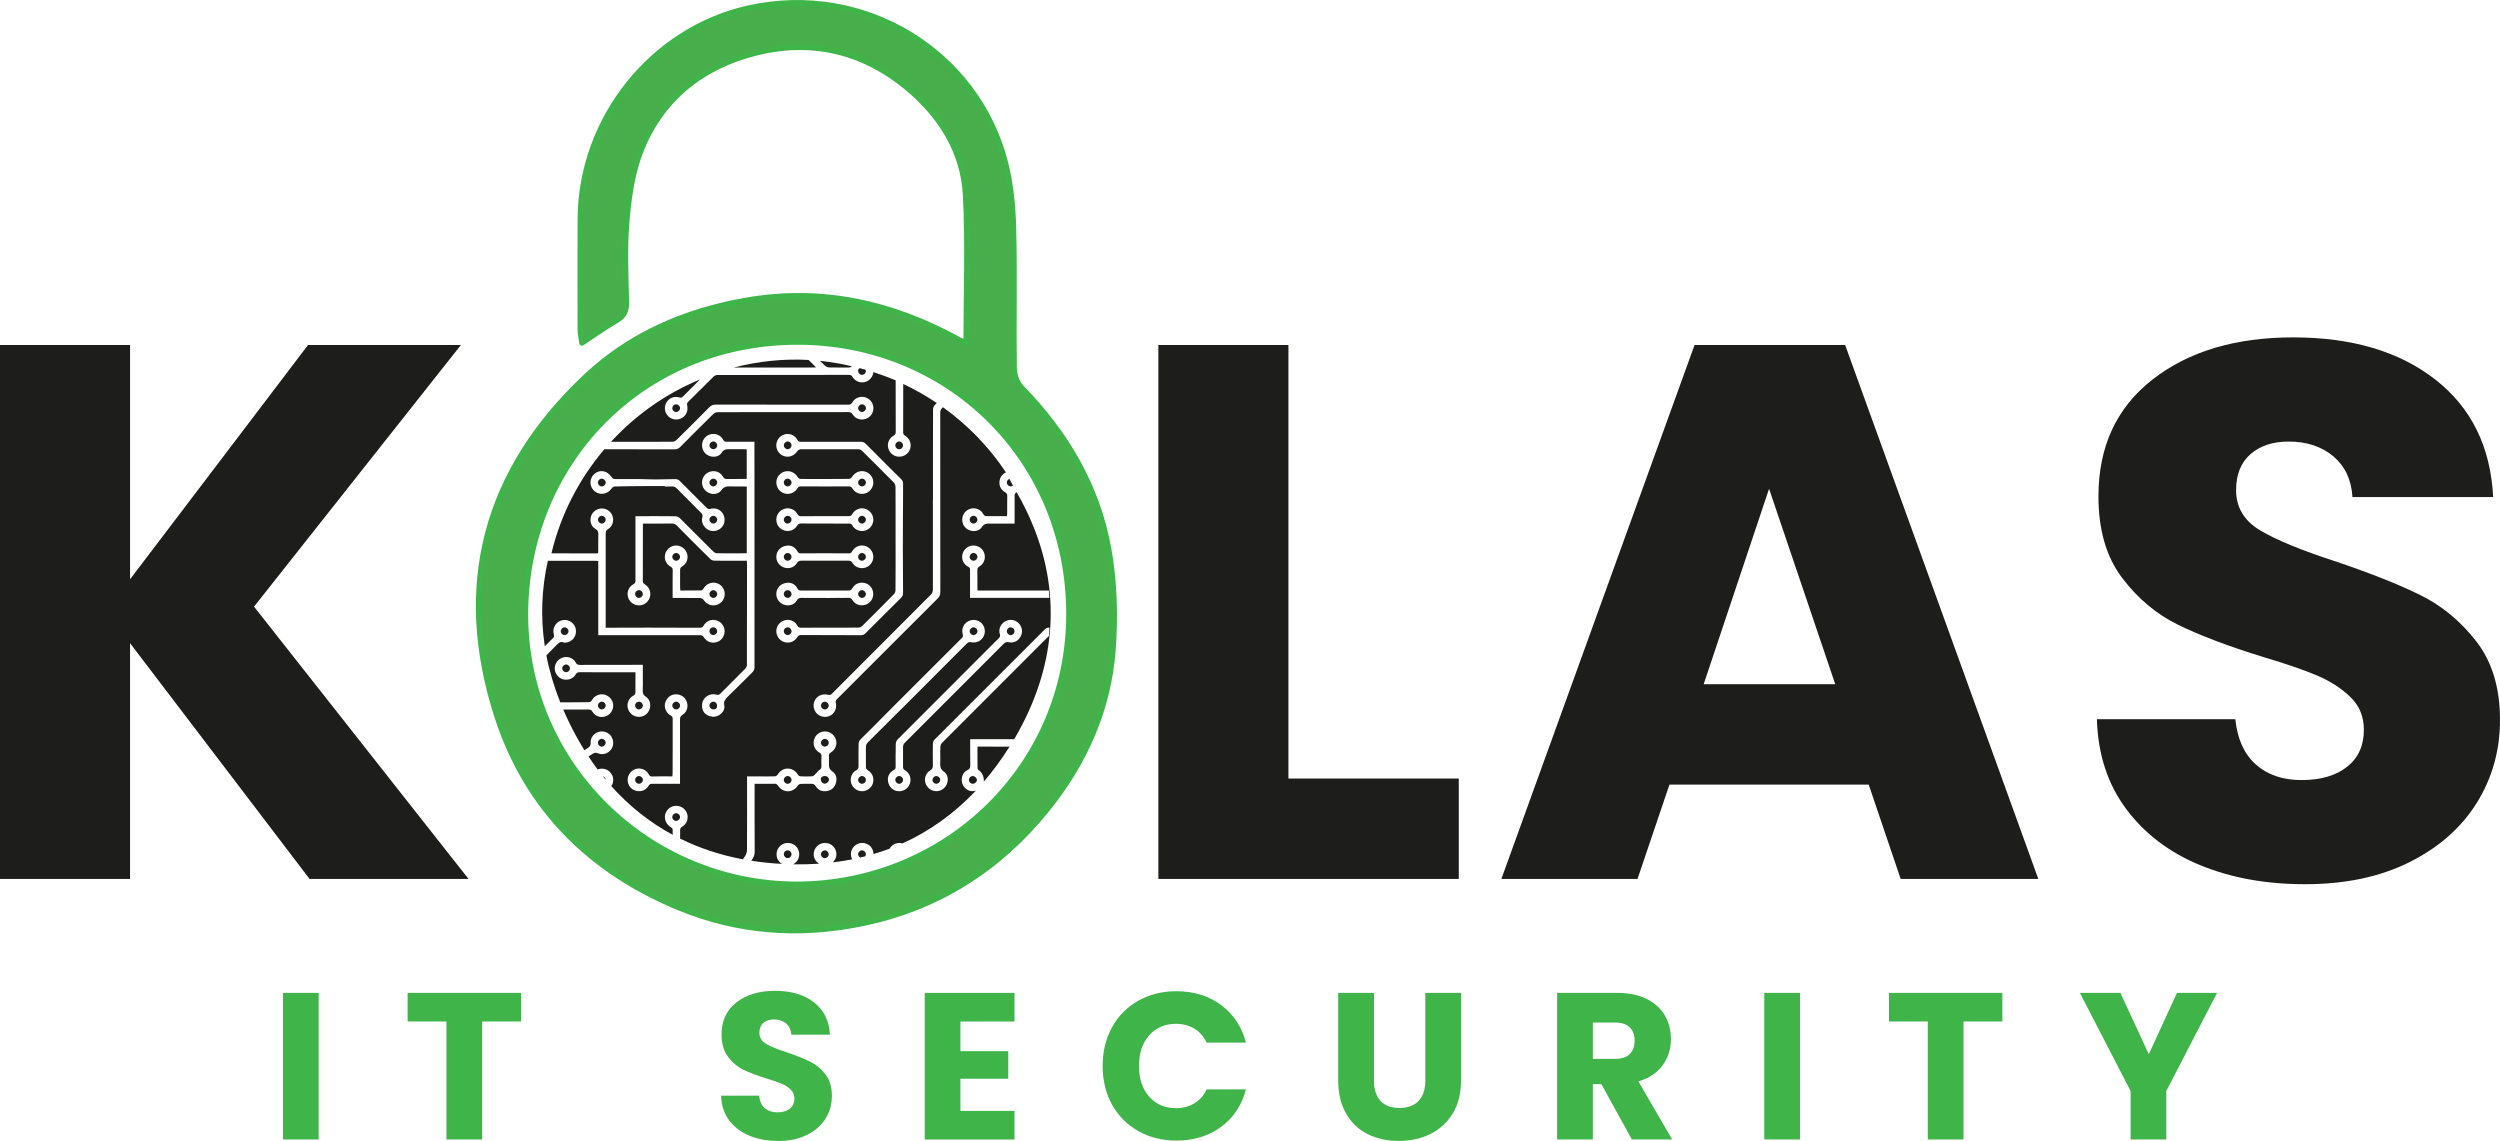 <?xml version="1.0" encoding="utf-8"?>
<!-- Generator: Adobe Illustrator 25.2.1, SVG Export Plug-In . SVG Version: 6.00 Build 0)  -->
<svg version="1.1" id="Layer_1" xmlns="http://www.w3.org/2000/svg" xmlns:xlink="http://www.w3.org/1999/xlink" x="0px" y="0px"
	 viewBox="0 0 903.17 412.19" style="enable-background:new 0 0 903.17 412.19;" xml:space="preserve">
<style type="text/css">
	.st0{fill:#1D1D1B;}
	.st1{fill:#3EB449;}
	.st2{fill:#48AE4B;stroke:#3EB449;stroke-width:2;stroke-linejoin:round;stroke-miterlimit:10;}
	.st3{fill:#FFFFFF;}
	.st4{fill:#E9E9E9;}
</style>
<g>
	<g>
		<path class="st0" d="M111.83,317.53l-64.85-85.18v85.18H0V124.64h46.99v84.63l64.29-84.63h55.23l-74.74,94.52l77.49,98.37H111.83z
			"/>
		<path class="st0" d="M465.46,281.26h61.55v36.27H418.48V124.64h46.99V281.26z"/>
		<path class="st0" d="M675.11,283.46h-71.99l-11.54,34.07H542.4l69.79-192.89h54.4l69.79,192.89h-49.73L675.11,283.46z
			 M663.02,247.19l-23.91-70.62l-23.63,70.62H663.02z"/>
		<path class="st0" d="M794.91,312.58c-11.17-4.58-20.1-11.35-26.79-20.33c-6.69-8.97-10.21-19.78-10.58-32.42h50.01
			c0.73,7.14,3.2,12.6,7.42,16.35c4.21,3.76,9.71,5.63,16.49,5.63c6.96,0,12.45-1.6,16.49-4.81c4.03-3.2,6.04-7.65,6.04-13.33
			c0-4.76-1.6-8.7-4.81-11.81c-3.21-3.12-7.14-5.68-11.81-7.7c-4.67-2.01-11.31-4.3-19.92-6.87c-12.46-3.85-22.63-7.7-30.5-11.54
			c-7.88-3.85-14.66-9.52-20.33-17.04c-5.68-7.51-8.52-17.31-8.52-29.4c0-17.95,6.5-32.01,19.51-42.18
			c13.01-10.17,29.95-15.25,50.83-15.25c21.25,0,38.37,5.09,51.38,15.25c13.01,10.17,19.96,24.32,20.88,42.45h-50.83
			c-0.37-6.22-2.66-11.13-6.87-14.7c-4.22-3.57-9.62-5.36-16.21-5.36c-5.68,0-10.26,1.51-13.74,4.53
			c-3.48,3.02-5.22,7.37-5.22,13.05c0,6.23,2.93,11.09,8.79,14.56c5.86,3.48,15.02,7.24,27.48,11.27
			c12.45,4.22,22.58,8.24,30.36,12.09c7.78,3.85,14.52,9.44,20.19,16.76c5.68,7.33,8.52,16.76,8.52,28.3
			c0,10.99-2.8,20.98-8.38,29.95c-5.59,8.98-13.7,16.12-24.32,21.43c-10.63,5.32-23.17,7.97-37.64,7.97
			C818.72,319.45,806.08,317.17,794.91,312.58z"/>
	</g>
	<g>
		<g>
			<path class="st1" d="M115.12,358.69v52.97h-12.9v-52.97H115.12z"/>
			<path class="st1" d="M188.23,358.69v10.34h-14.04v42.63h-12.9v-42.63h-14.03v-10.34H188.23z"/>
			<path class="st1" d="M270.77,410.3c-3.07-1.26-5.52-3.12-7.36-5.58c-1.84-2.46-2.81-5.43-2.91-8.9h13.73
				c0.2,1.96,0.88,3.46,2.04,4.49c1.16,1.03,2.67,1.55,4.53,1.55c1.91,0,3.42-0.44,4.53-1.32c1.11-0.88,1.66-2.1,1.66-3.66
				c0-1.31-0.44-2.39-1.32-3.24c-0.88-0.86-1.96-1.56-3.24-2.11c-1.28-0.55-3.11-1.18-5.47-1.89c-3.42-1.06-6.21-2.11-8.37-3.17
				c-2.16-1.06-4.02-2.61-5.58-4.68c-1.56-2.06-2.34-4.75-2.34-8.07c0-4.93,1.79-8.79,5.36-11.58c3.57-2.79,8.22-4.19,13.96-4.19
				c5.83,0,10.54,1.4,14.11,4.19c3.57,2.79,5.48,6.68,5.73,11.66h-13.96c-0.1-1.71-0.73-3.06-1.88-4.04
				c-1.16-0.98-2.64-1.47-4.45-1.47c-1.56,0-2.82,0.41-3.77,1.24c-0.96,0.83-1.43,2.02-1.43,3.58c0,1.71,0.81,3.04,2.42,4
				c1.61,0.96,4.12,1.99,7.54,3.09c3.42,1.16,6.2,2.26,8.34,3.32c2.14,1.06,3.99,2.59,5.55,4.6c1.56,2.01,2.34,4.6,2.34,7.77
				c0,3.02-0.77,5.76-2.3,8.22c-1.53,2.47-3.76,4.43-6.68,5.88c-2.92,1.46-6.37,2.19-10.34,2.19
				C277.31,412.19,273.84,411.56,270.77,410.3z"/>
			<path class="st1" d="M346.97,369.03v10.72h17.28v9.96h-17.28v11.62h19.54v10.34h-32.44v-52.97h32.44v10.34H346.97z"/>
			<path class="st1" d="M401.75,371.11c2.26-4.1,5.42-7.29,9.47-9.58c4.05-2.29,8.64-3.43,13.77-3.43c6.29,0,11.67,1.66,16.15,4.98
				c4.47,3.32,7.47,7.85,8.98,13.58h-14.19c-1.06-2.21-2.55-3.9-4.49-5.06c-1.94-1.16-4.14-1.73-6.6-1.73
				c-3.97,0-7.19,1.38-9.66,4.15c-2.47,2.77-3.7,6.46-3.7,11.09s1.23,8.32,3.7,11.09c2.46,2.77,5.68,4.15,9.66,4.15
				c2.46,0,4.66-0.58,6.6-1.73c1.94-1.16,3.43-2.84,4.49-5.06h14.19c-1.51,5.73-4.5,10.25-8.98,13.55
				c-4.48,3.29-9.86,4.94-16.15,4.94c-5.13,0-9.72-1.14-13.77-3.43c-4.05-2.29-7.21-5.47-9.47-9.55c-2.26-4.07-3.4-8.73-3.4-13.96
				C398.35,379.87,399.49,375.21,401.75,371.11z"/>
			<path class="st1" d="M496.37,358.69v31.69c0,3.17,0.78,5.61,2.34,7.32c1.56,1.71,3.85,2.57,6.86,2.57c3.02,0,5.33-0.86,6.94-2.57
				c1.61-1.71,2.41-4.15,2.41-7.32v-31.69h12.9v31.61c0,4.73-1.01,8.73-3.02,12c-2.01,3.27-4.72,5.73-8.11,7.4
				s-7.18,2.49-11.35,2.49c-4.18,0-7.91-0.82-11.21-2.45c-3.29-1.63-5.9-4.1-7.81-7.4c-1.91-3.29-2.87-7.31-2.87-12.04v-31.61
				H496.37z"/>
			<path class="st1" d="M589.55,411.66l-11.02-19.99h-3.09v19.99h-12.9v-52.97h21.65c4.17,0,7.73,0.73,10.68,2.19
				c2.94,1.46,5.14,3.46,6.6,6c1.46,2.54,2.19,5.37,2.19,8.49c0,3.52-0.99,6.67-2.98,9.43c-1.99,2.77-4.91,4.73-8.79,5.88
				l12.22,20.98H589.55z M575.44,382.54h8c2.36,0,4.14-0.58,5.32-1.73c1.18-1.16,1.77-2.79,1.77-4.91c0-2.01-0.59-3.6-1.77-4.75
				c-1.18-1.16-2.96-1.74-5.32-1.74h-8V382.54z"/>
			<path class="st1" d="M650.28,358.69v52.97h-12.9v-52.97H650.28z"/>
			<path class="st1" d="M723.39,358.69v10.34h-14.04v42.63h-12.9v-42.63h-14.03v-10.34H723.39z"/>
			<path class="st1" d="M800.96,358.69l-18.34,35.46v17.5h-12.9v-17.5l-18.33-35.46h14.64l10.26,22.18l10.19-22.18H800.96z"/>
		</g>
	</g>
	<path class="st2" d="M349.06,123.93c0-18.2,0.73-35.93-0.22-53.57c-0.83-15.54-8.86-28.26-20.57-38.2
		c-15.91-13.5-34.66-18.1-54.78-13.16c-20.04,4.92-35.19,17.03-42.49,36.81c-2.88,7.81-3.96,16.47-4.64,24.85
		c-0.77,9.46-0.28,19.03-0.09,28.55c0.06,3.02-0.78,4.95-3.46,6.5c-4.1,2.37-7.97,5.15-12.57,8.17c-0.27-2.1-0.57-3.33-0.57-4.56
		c-0.03-13.53-0.1-27.07,0.01-40.6c0.3-35.83,25.93-68.04,60.79-75.78c41.79-9.29,82.44,15.85,92.67,55.65
		c1.97,7.66,2.77,15.77,2.98,23.7c0.43,16.86,0.01,33.75,0.22,50.62c0.03,2.39,1,5.39,2.62,7.05c16,16.43,27.42,35.55,31.49,58.1
		c2.17,11.99,2.53,24.61,1.61,36.79c-1.61,21.47-10.21,40.67-23.68,57.41c-17.53,21.78-39.82,35.9-67.55,41.49
		c-22.47,4.52-44.34,2.85-65.31-5.75c-32.03-13.13-55.09-35.77-65.87-69.01c-15.42-47.54-4.19-88.96,32.1-123.02
		c16-15.02,35.62-23.52,57.44-27.38c27.79-4.92,53.29,0.92,77.54,14.32C347.54,123.35,348.43,123.65,349.06,123.93z M287.81,319.49
		c54.44-0.18,98.42-42.98,98.38-97.74c-0.04-55.94-43.63-98.36-98.35-98.2c-56.16,0.17-97.73,43.66-98.03,97.95
		C189.5,275.85,233.94,319.35,287.81,319.49z"/>
	<g>
		<path class="st0" d="M311.47,189.15c0.7-0.02,1.36-0.7,1.36-1.42c-0.02-0.74-0.67-1.38-1.41-1.38c-0.75,0-1.39,0.63-1.41,1.36
			C310,188.5,310.69,189.17,311.47,189.15z"/>
		<path class="st0" d="M351.78,202.56c0.77-0.05,1.36-0.69,1.33-1.44c-0.03-0.74-0.7-1.36-1.44-1.35c-0.74,0.03-1.35,0.66-1.35,1.41
			C350.31,201.96,351,202.61,351.78,202.56z"/>
		<path class="st0" d="M311.5,307.21c-0.8-0.03-1.49,0.63-1.49,1.39c0,0.51,0.31,0.95,0.73,1.2c0.61-0.14,1.22-0.29,1.82-0.45
			c0.13-0.2,0.23-0.43,0.24-0.69C312.83,307.92,312.24,307.26,311.5,307.21z"/>
		<path class="st0" d="M284.54,189.15c0.74,0.02,1.39-0.63,1.41-1.36c0.02-0.77-0.56-1.41-1.33-1.44c-0.75-0.02-1.39,0.55-1.46,1.32
			C283.11,188.45,283.77,189.15,284.54,189.15z"/>
		<path class="st0" d="M312.83,147.45c0-0.77-0.72-1.43-1.5-1.38c-0.74,0.05-1.33,0.72-1.3,1.44c0.03,0.77,0.67,1.36,1.43,1.33
			C312.18,148.83,312.83,148.17,312.83,147.45z"/>
		<path class="st0" d="M244.26,293.79c-0.78,0-1.43,0.69-1.38,1.47c0.05,0.75,0.69,1.33,1.44,1.3c0.75-0.03,1.36-0.66,1.35-1.41
			C245.65,294.39,245.03,293.79,244.26,293.79z"/>
		<path class="st0" d="M311.44,202.57c0.74-0.02,1.36-0.64,1.38-1.39c0-0.75-0.63-1.39-1.38-1.39c-0.74-0.02-1.39,0.59-1.42,1.33
			C309.98,201.92,310.64,202.59,311.44,202.57z"/>
		<path class="st0" d="M257.68,253.5c-0.74,0.02-1.38,0.64-1.38,1.39c0,0.74,0.61,1.36,1.36,1.38c0.92,0.03,1.38-0.36,1.39-1.22
			C259.09,254.13,258.53,253.5,257.68,253.5z"/>
		<path class="st0" d="M284.55,202.57c0.75,0.02,1.38-0.61,1.39-1.36c0.02-0.77-0.58-1.39-1.33-1.42c-0.75-0.03-1.41,0.56-1.44,1.3
			C283.13,201.89,283.75,202.56,284.55,202.57z"/>
		<path class="st0" d="M217.81,280.45c0.33,0.41,0.67,0.82,1,1.22C218.77,281.12,218.35,280.63,217.81,280.45z"/>
		<path class="st0" d="M284.63,307.21c-0.8-0.03-1.47,0.6-1.47,1.39c0.02,0.75,0.63,1.38,1.38,1.41c0.74,0.02,1.39-0.61,1.41-1.36
			C285.98,307.9,285.4,307.26,284.63,307.21z"/>
		<path class="st0" d="M311.41,172.92c-0.78,0.02-1.44,0.7-1.39,1.49c0.05,0.74,0.74,1.36,1.46,1.32c0.75-0.05,1.36-0.69,1.35-1.44
			C312.8,173.54,312.16,172.92,311.41,172.92z"/>
		<path class="st0" d="M284.57,172.93c-0.75-0.02-1.39,0.59-1.41,1.35c-0.02,0.8,0.64,1.46,1.44,1.44c0.74-0.02,1.36-0.66,1.36-1.41
			C285.95,173.57,285.3,172.93,284.57,172.93z"/>
		<path class="st0" d="M217.4,172.92c-0.74,0.02-1.38,0.64-1.39,1.38c0,0.78,0.69,1.46,1.46,1.42c0.72-0.03,1.38-0.7,1.36-1.42
			C218.81,173.57,218.14,172.92,217.4,172.92z"/>
		<path class="st0" d="M257.74,189.14c0.77-0.03,1.35-0.64,1.35-1.41c0-0.75-0.63-1.38-1.38-1.38c-0.75,0-1.39,0.63-1.41,1.36
			C256.29,188.48,256.96,189.15,257.74,189.14z"/>
		<path class="st0" d="M230.86,213.21c-0.78,0-1.44,0.67-1.41,1.46c0.03,0.74,0.69,1.36,1.42,1.33c0.75-0.02,1.36-0.64,1.35-1.39
			C232.22,213.83,231.61,213.22,230.86,213.21z"/>
		<path class="st0" d="M311.45,135.43c0.75-0.03,1.38-0.65,1.35-1.4c0-0.13-0.03-0.25-0.08-0.38c0-0.03-0.03-0.05-0.03-0.08
			c-0.73-0.2-1.46-0.4-2.18-0.58l-0.03,0.03c-0.3,0.28-0.5,0.65-0.48,1.08C310.07,134.85,310.7,135.45,311.45,135.43z"/>
		<path class="st0" d="M298.05,307.21c-0.74-0.03-1.41,0.58-1.46,1.32c-0.06,0.77,0.61,1.49,1.38,1.49c0.75,0,1.39-0.63,1.41-1.38
			C299.41,307.92,298.79,307.26,298.05,307.21z"/>
		<path class="st0" d="M257.73,159.49c-0.78-0.02-1.44,0.64-1.42,1.43c0.03,0.75,0.67,1.36,1.41,1.36c0.75-0.02,1.38-0.64,1.38-1.38
			C259.09,160.15,258.48,159.51,257.73,159.49z"/>
		<path class="st0" d="M257.6,172.93c-0.74,0.05-1.33,0.72-1.3,1.46c0.05,0.75,0.7,1.36,1.44,1.33c0.75-0.02,1.35-0.66,1.35-1.42
			C259.08,173.49,258.4,172.87,257.6,172.93z"/>
		<path class="st0" d="M244.32,199.79c-0.75-0.03-1.41,0.58-1.44,1.33c-0.03,0.74,0.56,1.41,1.3,1.46c0.78,0.05,1.47-0.59,1.49-1.38
			C245.69,200.48,245.04,199.8,244.32,199.79z"/>
		<path class="st0" d="M257.74,213.21c-0.72-0.02-1.39,0.58-1.44,1.32c-0.05,0.72,0.56,1.42,1.3,1.47c0.78,0.06,1.47-0.56,1.49-1.36
			C259.11,213.88,258.5,213.24,257.74,213.21z"/>
		<path class="st0" d="M244.31,146.07c-0.75-0.03-1.39,0.58-1.43,1.33s0.56,1.41,1.3,1.46c0.78,0.03,1.5-0.63,1.5-1.41
			C245.69,146.72,245.06,146.09,244.31,146.07z"/>
		<path class="st0" d="M230.79,256.3c0.74,0.02,1.39-0.59,1.44-1.33c0.05-0.75-0.55-1.43-1.3-1.47c-0.78-0.05-1.47,0.58-1.49,1.38
			C229.43,255.61,230.06,256.27,230.79,256.3z"/>
		<path class="st0" d="M298,283.11c0.74-0.02,1.49-0.75,1.47-1.43c-0.03-0.81-0.66-1.36-1.58-1.32c-0.74,0.05-1.36,0.3-1.35,1.21
			C296.56,282.45,297.21,283.11,298,283.11z"/>
		<path class="st0" d="M299.4,268.36c0.02-0.74-0.6-1.39-1.35-1.42c-0.72-0.05-1.41,0.55-1.46,1.3c-0.05,0.78,0.59,1.47,1.38,1.49
			C298.73,269.72,299.37,269.1,299.4,268.36z"/>
		<path class="st0" d="M218.81,254.97c0.05-0.78-0.61-1.47-1.39-1.47c-0.77,0-1.38,0.61-1.41,1.36c-0.02,0.74,0.59,1.38,1.35,1.42
			C218.09,256.32,218.77,255.71,218.81,254.97z"/>
		<path class="st0" d="M217.39,269.72c0.74,0.03,1.39-0.59,1.41-1.35c0.03-0.77-0.56-1.41-1.32-1.46c-0.75-0.03-1.41,0.55-1.46,1.3
			C215.96,269.02,216.59,269.71,217.39,269.72z"/>
		<path class="st0" d="M285.95,281.69c-0.03-0.74-0.69-1.35-1.43-1.33c-0.75,0.03-1.36,0.66-1.36,1.41c0.02,0.78,0.7,1.44,1.49,1.39
			C285.38,283.11,285.99,282.44,285.95,281.69z"/>
		<path class="st0" d="M204.06,229.42c0.74-0.03,1.36-0.72,1.33-1.43c-0.03-0.74-0.7-1.36-1.43-1.35c-0.74,0.02-1.38,0.66-1.38,1.38
			C202.59,228.82,203.26,229.46,204.06,229.42z"/>
		<path class="st0" d="M350.04,281.69c-0.02,0.77,0.56,1.41,1.32,1.46c0.74,0.05,1.52-0.61,1.57-1.33c0.05-0.67-0.72-1.42-1.46-1.46
			C350.72,280.34,350.07,280.95,350.04,281.69z"/>
		<path class="st0" d="M204.58,240.06c-0.78-0.03-1.47,0.64-1.46,1.42c0.02,0.75,0.63,1.35,1.39,1.36c0.75,0,1.38-0.61,1.39-1.36
			C205.93,240.74,205.33,240.1,204.58,240.06z"/>
		<path class="st0" d="M350.32,187.71c-0.02,0.8,0.63,1.46,1.43,1.43c0.75-0.03,1.36-0.67,1.35-1.41c-0.02-0.77-0.63-1.38-1.39-1.38
			C350.95,186.35,350.32,186.96,350.32,187.71z"/>
		<path class="st0" d="M218.8,187.7c-0.02-0.77-0.64-1.35-1.41-1.35c-0.75,0.02-1.38,0.64-1.36,1.39c0,0.78,0.69,1.44,1.46,1.41
			C218.22,189.12,218.83,188.45,218.8,187.7z"/>
		<path class="st0" d="M259.09,228.05c0-0.77-0.59-1.38-1.35-1.41c-0.77-0.02-1.41,0.56-1.44,1.32c-0.03,0.8,0.63,1.49,1.41,1.47
			C258.48,229.42,259.08,228.82,259.09,228.05z"/>
		<path class="st0" d="M324.92,162.3c0.74-0.05,1.35-0.72,1.31-1.46c-0.02-0.75-0.67-1.36-1.42-1.35c-0.74,0.02-1.36,0.66-1.36,1.39
			C323.45,161.69,324.14,162.33,324.92,162.3z"/>
		<path class="st0" d="M338.31,280.36c-0.75-0.02-1.39,0.58-1.43,1.33c-0.05,0.77,0.61,1.46,1.39,1.46c0.75,0,1.38-0.63,1.39-1.38
			C339.69,281.01,339.06,280.39,338.31,280.36z"/>
		<path class="st0" d="M284.54,159.49c-0.75,0.02-1.36,0.64-1.36,1.39c0,0.75,0.61,1.39,1.36,1.41c0.74,0.02,1.39-0.61,1.41-1.36
			C285.98,160.15,285.32,159.48,284.54,159.49z"/>
		<path class="st0" d="M297.96,253.5c-0.77,0.02-1.43,0.72-1.36,1.49c0.05,0.72,0.75,1.35,1.47,1.32c0.72-0.05,1.35-0.72,1.32-1.46
			C299.35,254.11,298.71,253.5,297.96,253.5z"/>
		<path class="st0" d="M244.31,253.5c-0.75-0.02-1.38,0.56-1.43,1.33c-0.03,0.75,0.55,1.41,1.3,1.46c0.78,0.05,1.49-0.59,1.49-1.38
			C245.69,254.16,245.08,253.53,244.31,253.5z"/>
		<path class="st0" d="M365.12,175.72c0.31,0.01,0.6-0.1,0.83-0.28c-0.44-0.81-0.87-1.62-1.28-2.42c-0.54,0.19-0.94,0.72-0.93,1.33
			C363.74,175.08,364.39,175.72,365.12,175.72z"/>
		<path class="st0" d="M284.66,213.21c-0.77-0.06-1.49,0.61-1.5,1.38c-0.02,0.74,0.61,1.38,1.35,1.41c0.75,0.03,1.41-0.58,1.44-1.32
			C285.99,213.93,285.4,213.27,284.66,213.21z"/>
		<path class="st0" d="M284.66,226.64c-0.78-0.06-1.49,0.58-1.5,1.36c-0.02,0.75,0.59,1.39,1.35,1.43c0.75,0.02,1.41-0.58,1.44-1.32
			C285.98,227.35,285.4,226.69,284.66,226.64z"/>
		<path class="st0" d="M324.75,280.36c-0.74,0.05-1.35,0.72-1.3,1.46c0.03,0.74,0.7,1.36,1.42,1.35c0.74-0.03,1.39-0.69,1.38-1.43
			C326.26,280.98,325.53,280.31,324.75,280.36z"/>
		<path class="st0" d="M311.41,216c0.8,0,1.46-0.69,1.39-1.47c-0.05-0.75-0.69-1.35-1.44-1.32c-0.74,0.03-1.36,0.69-1.35,1.43
			C310.05,215.37,310.69,216.01,311.41,216z"/>
		<path class="st0" d="M365.15,229.43c0.77-0.02,1.38-0.63,1.36-1.39c0-0.8-0.66-1.42-1.46-1.39c-0.77,0.05-1.35,0.69-1.32,1.44
			C363.78,228.84,364.4,229.45,365.15,229.43z"/>
		<path class="st0" d="M351.66,229.43c0.74,0.02,1.41-0.6,1.46-1.32c0.03-0.78-0.63-1.47-1.41-1.47c-0.74,0-1.38,0.63-1.39,1.36
			C350.31,228.77,350.9,229.4,351.66,229.43z"/>
		<path class="st0" d="M230.84,280.36c-0.75,0-1.38,0.63-1.39,1.36c-0.02,0.8,0.66,1.46,1.46,1.42c0.74-0.03,1.35-0.67,1.33-1.42
			C232.23,280.98,231.59,280.36,230.84,280.36z"/>
		<path class="st0" d="M311.46,280.36c-0.75-0.02-1.39,0.58-1.44,1.33c-0.03,0.78,0.63,1.47,1.41,1.46c0.75,0,1.38-0.63,1.38-1.38
			C312.82,281,312.21,280.37,311.46,280.36z"/>
		<path class="st0" d="M294.82,132.72c-0.83-0.83-1.63-1.63-2.43-2.43c-0.08-0.08-0.18-0.18-0.25-0.25
			c-9.03-0.5-18.06,0.43-27.04,2.73h28.47C293.87,132.77,294.17,132.74,294.82,132.72z"/>
		<path class="st0" d="M298.03,132.12c0.38,0.35,1,0.6,1.51,0.63c2.33,0.05,4.69,0,7.02,0.03c0.48,0,0.8-0.1,1.08-0.43
			c0.03,0,0.03-0.03,0.05-0.05c-3.81-0.9-7.63-1.53-11.44-1.93c0.08,0.08,0.15,0.15,0.23,0.23
			C297,131.11,297.5,131.61,298.03,132.12z"/>
		<path class="st0" d="M373.34,190.21c-1.68-4.16-3.71-8.3-6.07-12.42c-0.6,0.38-0.75,0.83-0.73,1.48c0.03,2.91,0,5.79,0,8.68v1.2
			h-8.88c-1.15-0.03-2.13-0.03-2.91,1.23c-0.95,1.51-3.06,1.83-4.64,1.13c-1.71-0.73-2.66-2.38-2.46-4.24
			c0.15-1.71,1.46-3.16,3.16-3.54c1.73-0.38,3.59,0.38,4.39,1.96c0.38,0.68,0.8,0.8,1.46,0.78c2.33-0.03,4.67,0,7.12,0
			c0.03-0.4,0.08-0.73,0.08-1.05c0.03-2.03-0.03-4.06,0.03-6.1c0.03-0.73-0.18-1.15-0.83-1.53c-1.63-0.9-2.31-2.68-1.88-4.42
			c0.28-1.28,1.13-2.23,2.23-2.73c-6.1-9.16-13.82-17.13-22.75-23.53c-0.08,0.1-0.18,0.2-0.28,0.3c-0.53,0.48-0.7,1-0.7,1.71
			c0.03,21.57,0,43.17,0.03,64.75c0,0.98-0.25,1.66-0.95,2.33l-3.36,3.36c-0.68,0.68-1.35,1.35-2.03,2.03
			c-3.49,3.46-6.95,6.92-10.41,10.39c-0.68,0.7-1.35,1.38-2.03,2.03c-6.17,6.17-12.32,12.32-18.46,18.46
			c-0.45,0.45-0.63,0.83-0.5,1.51c0.5,2.31-0.85,4.44-3.01,4.92c-2.21,0.45-4.29-0.78-4.89-2.93c-0.6-2.11,0.6-4.36,2.73-4.94
			c0.73-0.23,1.61-0.23,2.33-0.03c0.65,0.18,0.98,0.05,1.43-0.4c5.9-5.92,11.82-11.84,17.74-17.76c0.83-0.83,1.66-1.66,2.51-2.51
			c3.59-3.61,7.2-7.22,10.84-10.86c0.65-0.65,1.3-1.3,1.96-1.98l2.83-2.83c0.33-0.35,0.55-1,0.58-1.53c0.03-10.86,0-21.75,0-32.61
			c0,0,0,0,0.03,0c0-10.89-0.03-21.77,0.03-32.64c0-0.53,0.25-1.15,0.6-1.53c0.25-0.25,0.5-0.5,0.75-0.75
			c-3.84-2.61-7.88-4.89-12.12-6.87c-0.03,5.82,0,11.64-0.03,17.48c0,0.68,0.3,0.93,0.8,1.25c1.61,1,2.28,2.94,1.71,4.69
			c-0.55,1.73-2.18,2.88-4.01,2.83c-1.86-0.02-3.41-1.28-3.89-3.11c-0.45-1.76,0.33-3.61,1.96-4.49c0.63-0.35,0.75-0.73,0.75-1.38
			c0-6.17,0-12.34-0.03-18.51v-0.1c-2.68-1.1-5.37-2.11-8.05-2.96c0,0.03,0,0.03,0,0.05c-0.18,1.63-1.33,3.04-2.96,3.51
			c-1.76,0.5-3.61-0.23-4.62-1.88c-0.3-0.5-0.63-0.68-1.23-0.68c-15.85,0.03-31.73,0.03-47.59,0.05c-0.43,0-0.95,0.23-1.25,0.5
			c-3.11,3.06-6.2,6.17-9.31,9.23c-0.45,0.45-0.4,0.85-0.28,1.38c0.38,1.88-0.45,3.69-2.11,4.52c-1.56,0.8-3.54,0.5-4.77-0.75
			c-1.28-1.28-1.58-3.19-0.7-4.84c0.85-1.68,2.86-2.53,4.74-1.93c0.6,0.18,0.93,0.03,1.33-0.38c2.03-2.06,4.06-4.09,6.12-6.12
			c-12.32,5.09-23.28,12.84-32.16,22.53c7.4,0,14.83,0,22.23-0.03c0.5,0,1.1-0.3,1.48-0.68c3.96-3.86,7.88-7.8,11.76-11.74
			c0.7-0.73,1.43-1,2.43-1c15.9,0.03,31.81,0.03,47.71,0.03c0.73,0,1.2-0.13,1.61-0.88c0.9-1.58,2.83-2.28,4.54-1.81
			c1.78,0.5,2.99,2.03,3.04,3.86c0.05,1.83-1.13,3.46-2.86,3.99c-1.76,0.55-3.66-0.05-4.62-1.63c-0.43-0.7-0.88-0.85-1.63-0.85
			c-15.75,0-31.48,0-47.21,0.03c-0.5,0-1.13,0.3-1.51,0.65c-4.01,3.94-7.98,7.9-11.92,11.89c-0.6,0.63-1.23,0.88-2.06,0.88
			c-8.45-0.02-16.93-0.02-25.39-0.02c-9.08,10.69-15.73,23.48-19.11,37.58c5.52,0.05,11.06,0.03,16.58,0.03
			c0.08,0,0.13-0.05,0.28-0.1c0.03-0.28,0.05-0.58,0.05-0.88c0-1.88-0.03-3.79,0.03-5.67c0.03-0.98-0.1-1.66-1.1-2.23
			c-1.58-0.9-2.08-2.91-1.5-4.64c0.6-1.66,2.21-2.76,4.01-2.71c1.73,0.05,3.29,1.23,3.76,2.86c0.53,1.73-0.1,3.71-1.66,4.59
			c-0.73,0.43-0.85,0.93-0.85,1.66v33.99h1.33c1.35,0,2.73-0.03,4.09-0.03c1.86,0,3.69-0.02,5.54,0c1.3-0.02,2.61-0.02,3.91-0.02
			c6.37,0,12.74,0.02,19.11,0.05c0.63,0,1.03-0.13,1.38-0.75c0.88-1.61,2.63-2.38,4.39-1.98c0.08,0.03,0.13,0.03,0.2,0.05
			c0.95,0.25,1.76,0.83,2.28,1.61c0.45,0.68,0.73,1.48,0.73,2.36c0,1.81-1.2,3.44-2.93,3.91c-1.78,0.53-3.66-0.15-4.62-1.83
			c-0.03-0.03-0.03-0.05-0.05-0.08c-0.4-0.6-0.88-0.6-1.48-0.6h-36.57v-26.79c-0.38-0.03-0.65-0.08-0.95-0.08h-17.26
			c-2.28,10.13-2.68,20.44-1.1,30.86c0.23-0.23,0.43-0.43,0.65-0.65c0.75-0.75,1.5-1.53,2.26-2.26c0.4-0.4,0.55-0.73,0.38-1.33
			c-0.73-2.31,0.73-4.69,3.09-5.19c2.26-0.45,4.49,1.1,4.84,3.39c0.35,2.43-1.3,4.54-3.76,4.74c-0.2,0-0.45,0.05-0.63-0.05
			c-1.18-0.53-1.86,0.18-2.61,0.93c-1,1.05-2.03,2.08-3.06,3.11l-0.6,0.6c1.08,5.62,2.76,11.29,5.02,16.96h0.35
			c0.73,0.02,1.46,0.02,2.18,0.02c1.83,0,3.69-0.05,5.54-0.05c0.75-0.03,1.53-0.03,2.28-0.03c0.65,0,0.85-0.33,1.15-0.8
			c0.93-1.61,2.78-2.36,4.49-1.91c0.38,0.1,0.73,0.23,1.03,0.43c1.25,0.68,2.06,1.96,2.11,3.46c0.03,1.76-1.1,3.39-2.78,3.96
			c-1.81,0.63-3.74-0.05-4.74-1.71c-0.35-0.58-0.73-0.78-1.4-0.75h-9.13c0.65,1.53,1.35,3.06,2.11,4.62
			c1.71,3.54,3.56,6.87,5.54,10.06c0.13-0.08,0.25-0.15,0.35-0.23c0.3-0.18,0.6-0.38,0.88-0.58c0.7-0.45,1.08-0.88,1.03-1.86
			c-0.13-1.83,1.1-3.39,2.89-3.94c1.68-0.5,3.56,0.15,4.54,1.61c0.05,0.05,0.08,0.1,0.1,0.18c0.55,0.9,0.73,1.96,0.53,2.96
			c-0.12,0.63-0.38,1.2-0.78,1.71c-1.03,1.3-2.73,1.91-4.29,1.38c-0.15,0-0.3-0.08-0.43-0.13c-0.75-0.33-1.25-0.2-1.91,0.23
			c-0.48,0.33-0.95,0.63-1.43,0.95c1.05,1.61,2.16,3.19,3.29,4.69c0.2-0.08,0.4-0.15,0.63-0.2c0.25-0.05,0.53-0.1,0.8-0.1
			c1.53-0.03,2.91,0.75,3.61,2.01c0.2,0.28,0.33,0.58,0.43,0.9c0.2,0.65,0.2,1.33,0.08,1.96c-0.03,0.25-0.1,0.48-0.2,0.7
			c-0.1,0.25-0.25,0.5-0.4,0.75c6.47,7.22,13.87,13.09,22.18,17.59c0-0.38,0-0.78-0.03-1.18v-0.88c-0.03-0.25-0.48-0.58-0.78-0.78
			c-1.5-0.93-2.31-2.73-1.93-4.47c0.4-1.71,1.83-2.96,3.54-3.16c1.81-0.18,3.46,0.75,4.21,2.38c0.88,1.86,0.2,4.11-1.66,5.19
			c-0.53,0.33-0.68,0.65-0.68,1.2v3.06c6.97,3.44,14.52,5.95,22.68,7.48c0.05-0.1,0.13-0.18,0.2-0.28c0.2-0.33,0.4-0.65,0.63-0.95
			c0.4-0.63,0.65-1.46,0.65-2.18c0.05-8.38,0.03-16.73,0.03-25.11v-1.43h4.67c1.78,0,3.59,0.05,5.37-0.03
			c0.18,0,0.38-0.08,0.55-0.18c0.2-0.13,0.38-0.28,0.45-0.43c0.95-1.58,2.48-2.33,3.99-2.18c1.28,0.1,2.53,0.83,3.34,2.21
			c0.18,0.28,0.6,0.58,0.9,0.58c1.4,0.08,2.81,0.08,4.24,0c0.33-0.03,0.7-0.35,1-0.63c0.5-0.48,0.88-1.18,1.46-1.53
			c0.65-0.4,0.9-0.78,0.88-1.53c-0.05-1.2-0.03-2.41,0.03-3.61c0.03-0.63-0.18-0.95-0.75-1.28c-0.28-0.15-0.53-0.33-0.73-0.53
			c-0.75-0.65-1.23-1.56-1.35-2.53c-0.05-0.48-0.03-0.95,0.1-1.43c0.4-1.76,1.98-3.06,3.79-3.14c0.9-0.03,1.76,0.2,2.46,0.68
			c0.75,0.48,1.33,1.2,1.66,2.13c0.03,0.05,0.03,0.1,0.03,0.15c0.53,1.73-0.18,3.61-1.81,4.62c-0.55,0.33-0.75,0.65-0.73,1.28
			c0.05,0.83,0.05,1.66,0.03,2.48c-0.08,1.28,0.03,2.33,1.33,3.19c1.4,0.95,1.63,2.63,1.15,4.21c-0.48,1.53-1.58,2.51-3.16,2.78
			c-1.73,0.3-3.16-0.25-4.11-1.76c-0.43-0.65-0.88-0.9-1.66-0.85c-1.23,0.05-2.48-0.05-3.71,0.02c-0.4,0.05-0.9,0.3-1.1,0.63
			c-1.78,2.76-5.44,2.73-7.2-0.05c-0.15-0.25-0.45-0.45-0.73-0.58c-0.15-0.08-0.4-0.02-0.6-0.02h-7.07v1.28
			c0,7.75-0.03,15.5,0.03,23.25c0,0.98-0.25,1.78-0.78,2.58c-0.1,0.15-0.2,0.3-0.3,0.45c-0.05,0.08-0.1,0.15-0.15,0.23
			c3.61,0.58,7.32,0.95,11.14,1.15c-0.05-0.03-0.1-0.08-0.15-0.1c-1.61-0.9-2.21-2.86-1.68-4.59c0.55-1.76,2.13-2.91,3.96-2.88
			c1.78,0.03,3.34,1.15,3.86,2.86c0.55,1.78-0.12,3.71-1.73,4.69c-0.05,0.03-0.1,0.05-0.15,0.08c-0.05,0.03-0.1,0.05-0.12,0.1
			c3.19,0.05,6.27-0.03,9.33-0.23c-0.1-0.05-0.18-0.13-0.25-0.2c-1.38-1-1.96-2.63-1.53-4.26c0.5-1.81,2.08-3.04,3.96-3.04
			c1.83,0,3.44,1.18,3.94,2.91c0.4,1.38,0.08,2.71-0.83,3.76c-0.08,0.13-0.2,0.25-0.3,0.35c2.38-0.28,4.69-0.65,7-1.1
			c-0.08-0.15-0.15-0.3-0.2-0.45c-0.3-0.73-0.35-1.56-0.15-2.38c0.48-1.81,2.06-3.06,3.91-3.09c1.86-0.03,3.46,1.13,3.96,2.86
			c0.05,0.18,0.1,0.35,0.1,0.5c0.05,0.23,0.08,0.45,0.08,0.65c1.98-0.58,3.91-1.23,5.82-1.93c0.28-0.53,0.65-0.95,1.13-1.3
			c0.48-0.35,1.05-0.6,1.68-0.7c0.03-0.03,0.05-0.03,0.07-0.03c0.18-0.03,0.35-0.05,0.53-0.05c0.43-0.03,0.83,0.05,1.2,0.18
			c9.88-4.44,18.76-10.84,26.57-19.09c-0.23,0.08-0.45,0.13-0.68,0.15c-0.43,0.08-0.83,0.08-1.23,0c-1.58-0.3-2.93-1.73-3.16-3.31
			c-0.28-1.81,0.45-3.56,2.03-4.24c0.88-0.4,1-0.9,1-1.73c-0.05-3.09-0.03-6.17-0.03-9.43h15.9c0.13-0.2,0.23-0.38,0.33-0.58
			C381.11,241.71,383.6,215.6,373.34,190.21z M229.57,245.1v-2.23h-1.66c-6.15,0-12.29,0.02-18.44-0.03c-0.75,0-1.18,0.2-1.55,0.88
			c-0.9,1.53-2.89,2.18-4.62,1.66c-0.75-0.23-1.45-0.7-1.96-1.35c-0.58-0.7-0.93-1.61-0.93-2.51v-0.13
			c0.05-1.83,1.25-3.36,3.01-3.89c0.95-0.28,2.01-0.18,2.88,0.25c0.7,0.33,1.28,0.85,1.66,1.56c0.1,0.2,0.2,0.35,0.3,0.45
			c0.33,0.38,0.73,0.45,1.3,0.45c7.1-0.03,14.17-0.03,21.27-0.03h1.4v4.44c0,1.63,0.05,3.26-0.03,4.87
			c-0.03,0.98,0.18,1.61,1.08,2.18c1.53,1,2.01,2.96,1.35,4.69c-0.65,1.66-2.23,2.71-4.04,2.61c-1.83-0.1-3.34-1.35-3.79-3.14
			c-0.4-1.76,0.35-3.59,1.98-4.49c0.58-0.3,0.78-0.63,0.78-1.28C229.57,248.44,229.57,246.78,229.57,245.1z M246.5,258.3
			c-0.7,0.43-0.83,0.9-0.83,1.63v23.23h-5.59c-1.51,0-3.01,0.02-4.52,0c-0.58,0-0.9,0.15-1.23,0.7c-0.95,1.66-2.91,2.36-4.72,1.78
			c-1.78-0.53-2.91-2.13-2.86-4.06c0.05-1.76,1.38-3.39,3.09-3.81c1.81-0.45,3.69,0.35,4.57,2.03c0.33,0.6,0.65,0.75,1.35,0.73
			c1.98-0.1,3.96-0.05,5.97-0.05h1.18c0.03-0.45,0.08-0.78,0.08-1.13c0-3.36,0-6.72,0.03-10.08c-0.03-1.05-0.03-2.13,0-3.21
			c-0.03-2.11,0-4.21,0-6.32c0-0.6-0.15-0.95-0.75-1.28c-0.58-0.3-1.05-0.75-1.38-1.25c-0.6-0.85-0.83-1.91-0.68-2.93
			c0.03-0.13,0.08-0.25,0.1-0.38c0.48-1.78,1.96-2.99,3.71-3.06c0.53-0.03,1,0.03,1.46,0.18c1.03,0.3,1.88,0.98,2.36,1.93
			c0.13,0.23,0.23,0.45,0.3,0.68C248.74,255.41,248.13,257.29,246.5,258.3z M314.41,177.09c-0.45,0.53-1.05,0.9-1.73,1.13
			c-1.81,0.58-3.74-0.1-4.74-1.78c-0.35-0.55-0.7-0.73-1.33-0.73c-2.83,0.03-5.69,0.03-8.55,0.03c-2.88,0-5.77,0-8.65-0.03
			c-0.6,0-1,0.1-1.33,0.7c-1,1.68-2.93,2.38-4.72,1.83c-1.81-0.58-2.94-2.21-2.89-4.09c0.05-1.81,1.3-3.36,3.09-3.81
			c1.81-0.48,3.64,0.38,4.64,2.06c0.2,0.3,0.65,0.63,1,0.63c5.85,0.03,11.69,0.03,17.53-0.03c0.35,0,0.85-0.35,1.05-0.68
			c1.05-1.66,2.91-2.46,4.69-1.98c1.05,0.28,1.93,0.98,2.46,1.88c0.35,0.58,0.55,1.25,0.58,1.98
			C315.54,175.31,315.11,176.34,314.41,177.09z M283.48,183.79c1.73-0.5,3.71,0.25,4.59,1.91c0.35,0.6,0.7,0.8,1.38,0.8
			c5.44-0.05,10.94-0.05,16.38-0.03h0.73c0.63,0.03,0.98-0.13,1.3-0.73c0.23-0.4,0.5-0.75,0.8-1c0.4-0.38,0.85-0.65,1.33-0.83
			c0.78-0.33,1.61-0.38,2.43-0.15c0.6,0.15,1.15,0.45,1.61,0.85c0.9,0.73,1.45,1.83,1.48,3.09c0.05,1.76-1.18,3.44-2.88,3.96
			c-1.81,0.55-3.71-0.15-4.72-1.83c-0.3-0.55-0.63-0.7-1.23-0.68c-0.03,0-0.03,0-0.05,0h-5.17c-4.01,0-8,0-12.02-0.03
			c-0.68,0-1.08,0.18-1.48,0.8c-0.98,1.66-2.86,2.26-4.67,1.71c-1.71-0.55-2.83-2.11-2.83-3.89
			C280.47,185.87,281.65,184.32,283.48,183.79z M280.54,200.32c0.4-1.86,2.06-3.24,4.36-3.24c0.78,0.02,1.58,0.33,2.23,0.88
			c0.38,0.33,0.7,0.73,0.95,1.2c0.28,0.48,0.55,0.73,1.08,0.75h0.1c5.85-0.03,11.69-0.05,17.53,0c0.7,0,0.85-0.43,1.13-0.85
			c0.93-1.58,2.81-2.33,4.52-1.86c1.76,0.45,2.99,2.03,3.06,3.84c0.05,1.83-1.08,3.44-2.81,4.01c-1.76,0.58-3.76-0.08-4.69-1.66
			c-0.4-0.68-0.85-0.85-1.58-0.83c-5.59,0-11.19,0.02-16.81,0c-0.78-0.03-1.28,0.18-1.73,0.9c-1.03,1.68-3.16,2.23-4.99,1.43
			c-0.33-0.15-0.63-0.33-0.9-0.55c-0.75-0.58-1.28-1.43-1.46-2.36C280.42,201.45,280.42,200.9,280.54,200.32z M302.52,216
			c-0.98,0.03-1.93,0.03-2.91,0.03c-3.39,0-6.77,0-10.16-0.03c-0.68,0-1.1,0.18-1.48,0.8c-0.7,1.23-1.98,1.91-3.34,1.91
			c-0.55,0-1.08-0.1-1.61-0.33c-0.48-0.18-0.88-0.45-1.23-0.78c-1.03-0.93-1.55-2.38-1.25-3.81c0.35-1.81,1.83-3.11,3.96-3.26
			c0.13-0.03,0.28-0.03,0.4-0.03c0.9,0.03,1.81,0.38,2.53,1.15c0.25,0.28,0.48,0.63,0.68,1c0.3,0.55,0.63,0.68,1.2,0.68h17.23
			c0.63,0,0.98-0.13,1.3-0.7c0.9-1.71,2.78-2.46,4.57-2.01c1.81,0.45,3.04,2.03,3.06,3.91c0.05,1.83-1.13,3.41-2.86,3.96
			c-1.76,0.55-3.69-0.1-4.67-1.73c-0.38-0.65-0.8-0.78-1.48-0.78C305.15,216,303.85,216.03,302.52,216z M221.92,175.76
			c-0.38,0.02-0.83,0.48-1.08,0.85c-1.28,1.78-3.64,2.33-5.49,1.23c-1.83-1.08-2.56-3.36-1.63-5.29c0.93-1.96,3.26-2.93,5.22-1.98
			c0.8,0.35,1.48,1.08,2.03,1.81c0.35,0.45,0.63,0.68,1.2,0.68c2.81-0.03,5.59-0.03,8.38,0c2.11,0.03,4.21,0.15,6.35,0.15
			c2.38,0,4.79-0.13,7.17-0.13c0.48,0,1.08,0.25,1.43,0.58c2.96,2.91,5.87,5.82,8.81,8.81c0.33,0.3,0.68,0.65,1,0.98
			c0.38,0.4,0.7,0.55,1.33,0.38c0.23-0.08,0.48-0.1,0.7-0.1c0.03-0.03,0.03-0.03,0.03-0.03c1.58-0.18,3.11,0.63,3.86,2.01
			c0.9,1.58,0.68,3.59-0.55,4.87c-1.28,1.35-3.34,1.66-4.94,0.78c-0.83-0.48-1.48-1.2-1.83-2.06c-0.33-0.78-0.4-1.63-0.18-2.48
			c0.2-0.68,0.05-1.05-0.43-1.53c-0.28-0.28-0.53-0.53-0.8-0.8c-2.66-2.63-5.32-5.29-7.95-7.98c-0.53-0.53-1.08-0.85-1.86-0.78
			c-0.85,0.08-1.68,0.03-2.48,0.03v-0.15c-2.36,0-4.72-0.03-7.07,0C229.4,175.61,225.66,175.66,221.92,175.76z M254.08,216.58
			c-0.23-0.3-0.75-0.53-1.15-0.53c-3.26-0.05-6.52-0.05-9.93-0.05v-1.13c0-2.96-0.03-5.92,0.03-8.88c0-0.63-0.18-0.95-0.75-1.28
			c-0.18-0.08-0.33-0.18-0.48-0.3c-0.88-0.63-1.43-1.61-1.61-2.66c-0.05-0.53-0.03-1.08,0.13-1.61c0.45-1.76,2.01-2.99,3.84-3.06
			c0.73-0.03,1.43,0.15,2.06,0.5c0.88,0.45,1.55,1.23,1.91,2.18c0.03,0.08,0.05,0.15,0.08,0.23c0.55,1.78-0.15,3.71-1.76,4.64
			c-0.63,0.35-0.75,0.75-0.75,1.38c0.03,2.11,0,4.19,0,6.3c0,0.3,0.05,0.6,0.08,1.03c2.61,0,5.14,0,7.68-0.05
			c0.2,0,0.45-0.33,0.6-0.55c1.05-1.78,2.86-2.58,4.72-2.11c1.76,0.48,2.99,2.03,3.04,3.86c0.05,1.88-1.13,3.51-2.91,4.04
			C257.01,219.09,255.26,218.31,254.08,216.58z M272.57,241.14c0,0.7-0.23,1.2-0.73,1.71c-2.99,2.93-5.92,5.97-8.96,8.86
			c-0.9,0.9-1.5,1.78-1.25,3.01c0,0.05,0.03,0.1,0.03,0.15c0.48,2.21-2.11,4.31-4.21,4.06c-0.7-0.08-1.33-0.25-1.86-0.55
			c-1.35-0.7-2.16-2.06-1.93-4.11c0.28-2.33,2.73-3.96,5.04-3.34c0.7,0.23,1.1,0.1,1.61-0.4c2.96-3.01,6-5.97,8.98-9.01
			c0.3-0.33,0.55-0.88,0.55-1.33v-6.92c0.03-1.08,0.03-2.18,0-3.26c0.03-6.02,0.03-12.02,0.03-18.04v-3.44v-5.12
			c0-0.23-0.05-0.45-0.08-0.83h-1.96c-3.26,0-6.55,0.02-9.81-0.03c-0.48-0.03-1.08-0.25-1.4-0.6c-1.33-1.3-2.66-2.61-3.96-3.91
			c-0.83-0.83-1.66-1.63-2.48-2.46c-1.88-1.88-3.74-3.79-5.62-5.67c-0.53-0.53-1.05-0.78-1.81-0.78c-3.44,0.05-6.87,0.03-10.49,0.03
			v1.05c0,6.5,0,12.99-0.03,19.52c0,0.68,0.2,1.08,0.83,1.46c0.65,0.4,1.13,0.95,1.45,1.58c0.48,0.93,0.58,2.06,0.23,3.11
			c-0.2,0.6-0.55,1.15-0.98,1.61c0,0-0.03,0-0.03,0.02c-0.75,0.78-1.81,1.23-2.91,1.2c-1.93-0.05-3.51-1.3-3.99-3.16
			c-0.4-1.76,0.35-3.64,2.01-4.49c0.65-0.33,0.75-0.73,0.73-1.35v-23.23h1.23c4.42,0,8.83-0.03,13.25,0.03
			c0.5,0,1.13,0.28,1.51,0.63c1.88,1.86,3.74,3.71,5.59,5.59c2.18,2.16,4.36,4.34,6.55,6.52c0.33,0.3,0.8,0.63,1.2,0.63
			c2.23,0.03,4.46,0.03,6.7,0.03c1.23,0,2.48,0,3.71-0.03c0.13,0,0.25-0.03,0.48-0.05v-3.26v-20.77c-0.28,0-0.55-0.05-0.85-0.05
			c-1.66,0-3.31,0.03-4.97-0.03c-1.35-0.03-2.41,0.03-3.39,1.4c-1.38,1.91-4.34,1.71-5.97-0.13c-1.55-1.76-1.25-4.54,0.63-5.95
			c1.96-1.43,4.74-0.98,5.92,1.13c0.4,0.75,0.85,0.9,1.61,0.88c2.26-0.03,4.54-0.03,6.8-0.03c0.05,0,0.07-0.03,0.2-0.05v-10.61
			c-0.23-0.03-0.5-0.08-0.75-0.08c-1.71,0-3.39,0.02-5.07,0c-1.3-0.05-2.38-0.08-3.29,1.33c-0.95,1.48-3.06,1.73-4.67,1
			c-1.61-0.73-2.53-2.41-2.33-4.24c0.15-1.68,1.48-3.14,3.16-3.51c1.76-0.38,3.56,0.38,4.42,1.98c0.33,0.6,0.7,0.78,1.35,0.75h9.96
			v1.25c0,15.35,0,30.68,0.03,46.03c-0.03,1.13-0.03,2.26,0,3.39c-0.03,6.02-0.03,12.02,0,18.04V241.14z M289.4,229.42
			c-0.65,0-1.03,0.18-1.38,0.78c-0.98,1.63-2.88,2.31-4.67,1.76c-1.78-0.58-2.94-2.18-2.89-4.06c0.03-0.48,0.1-0.93,0.28-1.35
			c0.45-1.2,1.48-2.11,2.81-2.48c1.76-0.48,3.66,0.33,4.54,1.98c0.35,0.63,0.73,0.73,1.3,0.73c2.76,0,5.54,0,8.3-0.03
			c4.16,0.03,8.3,0,12.44-0.02c0.45,0,1-0.23,1.33-0.55c1.91-1.88,3.79-3.76,5.69-5.67c1.43-1.43,2.83-2.86,4.24-4.29
			c0.5-0.5,1-1,1.5-1.51c0.38-0.35,0.63-1,0.63-1.51c0.05-6.22,0.03-12.47,0.03-18.69v-7.63v-2.99c0-2.68,0-5.32-0.03-7.98
			c0-0.53-0.23-1.18-0.6-1.56c-1.18-1.2-2.36-2.38-3.54-3.56c-0.68-0.7-1.38-1.4-2.06-2.08c-1.98-1.96-3.94-3.91-5.92-5.87
			c-0.3-0.3-0.83-0.53-1.25-0.53c-6.97-0.02-13.97-0.02-20.97,0c-0.35,0-0.85,0.33-1.08,0.63c-1.13,1.68-2.91,2.41-4.74,1.88
			c-1.78-0.55-2.94-2.16-2.91-4.06c0.05-1.81,1.28-3.36,3.06-3.84c1.78-0.48,3.64,0.28,4.62,2.06c0.33,0.55,0.68,0.63,1.23,0.63
			h21.6c0.78-0.03,1.33,0.23,1.88,0.78c2.23,2.26,4.46,4.49,6.72,6.75l2.16,2.16c1.28,1.25,2.56,2.51,3.84,3.79
			c0.5,0.5,0.7,1,0.7,1.71c-0.03,3.01-0.03,6.02-0.03,9.03c-0.03,0.98-0.03,1.98-0.03,2.96c-0.03,3.71-0.03,7.45-0.03,11.16
			c0,5.44,0.03,10.86,0.08,16.31c0,0.2-0.03,0.38-0.08,0.55c-0.05,0.43-0.28,0.8-0.63,1.15c-0.93,0.93-1.88,1.86-2.81,2.81
			c-0.88,0.85-1.78,1.73-2.66,2.63c-1.3,1.3-2.63,2.61-3.94,3.94c-1.13,1.13-2.26,2.26-3.39,3.39c-0.53,0.55-1.05,0.75-1.78,0.75
			C303.77,229.45,296.6,229.47,289.4,229.42z M347.7,200.22c0.45-1.81,2.03-3.09,3.89-3.14c1.83-0.05,3.49,1.13,4.01,2.83
			c0.55,1.83-0.1,3.76-1.78,4.74c-0.55,0.33-0.73,0.68-0.73,1.28c0.03,2.41,0.03,4.82,0.03,7.4h25.79c0.1,0.88,0.15,1.78,0.2,2.66
			h-28.67v-1.35c0-2.88-0.03-5.77,0-8.68c0.03-0.55-0.05-0.93-0.65-1.2C348.08,203.89,347.27,202,347.7,200.22z M313.61,278.34
			c1.61,0.98,2.26,2.83,1.76,4.59c-0.5,1.71-2.16,2.93-3.96,2.91c-1.86-0.03-3.36-1.18-3.91-2.94c-0.53-1.76,0.2-3.76,1.83-4.64
			c0.7-0.38,0.83-0.8,0.83-1.53c-0.03-2.68-0.03-5.37,0.03-8.05c0.03-0.5,0.23-1.08,0.58-1.43c0.4-0.4,0.8-0.83,1.2-1.23
			c0.68-0.68,1.33-1.33,2.01-1.98c3.14-3.19,6.32-6.37,9.51-9.56c0.73-0.73,1.45-1.46,2.18-2.18c0.03-0.02,0.03-0.02,0.05-0.05
			c7.25-7.25,14.5-14.5,21.77-21.75c0.48-0.45,0.45-0.83,0.3-1.4c-0.6-2.11,0.6-4.26,2.63-4.94c2.13-0.7,4.39,0.38,5.14,2.48
			c0.15,0.43,0.15,0.9,0.25,1.38c-0.08,2.71-2.33,4.57-4.99,3.99c-0.65-0.15-1.03,0-1.51,0.45c-6.4,6.45-12.84,12.87-19.27,19.29
			l-3.44,3.44c-0.95,0.95-1.93,1.93-2.91,2.88c-2.08,2.11-4.19,4.19-6.3,6.27c-0.85,0.88-1.73,1.76-2.61,2.61l-1.18,1.18
			c-0.53,0.55-0.83,1.1-0.78,1.91c0.03,2.28,0.03,4.54,0,6.82C312.81,277.54,312.98,277.96,313.61,278.34z M328.63,283.31
			c-0.73,1.83-2.63,2.83-4.62,2.46c-1.86-0.35-3.26-2.06-3.26-4.31c0.05-1.28,0.73-2.53,2.16-3.29c0.53-0.28,0.65-0.55,0.65-1.1
			c0-2.76-0.03-5.52,0.05-8.28c0-0.58,0.3-1.25,0.7-1.68c12.14-12.17,24.26-24.31,36.42-36.45c0.48-0.48,0.7-0.83,0.48-1.56
			c-0.55-1.76,0.23-3.61,1.78-4.54c1.58-0.98,3.54-0.78,4.89,0.45c1.35,1.28,1.73,3.16,0.9,4.82c-0.8,1.66-2.53,2.61-4.34,2.18
			c-0.83-0.18-1.3,0.05-1.88,0.6c-11.84,11.89-23.73,23.78-35.62,35.65c-0.5,0.5-0.73,1-0.7,1.71c0.03,2.36,0.03,4.69,0,7.02
			c-0.03,0.63,0.18,0.95,0.73,1.28C328.73,279.32,329.39,281.43,328.63,283.31z M378.71,229.97c-0.15,0.15-0.3,0.3-0.45,0.45
			c-12.67,12.64-25.31,25.29-37.93,37.95c-0.38,0.35-0.58,0.98-0.6,1.51c-0.1,1.18-0.03,2.33-0.03,3.51c0,0.7,0.03,1.38-0.03,2.08
			c-0.05,1.33,0.03,2.41,1.38,3.36c1.91,1.35,1.73,4.31-0.03,5.92c-1.76,1.63-4.54,1.38-6-0.53c-1.46-1.88-1.03-4.67,1-5.87
			c0.83-0.48,1-1,1-1.86c-0.05-2.61-0.05-5.24,0-7.85c0-0.48,0.25-1.08,0.58-1.43c13.32-13.35,26.64-26.67,40.01-39.99
			c0.2-0.23,0.58-0.38,0.93-0.43c0.1-0.03,0.23-0.05,0.33-0.05h0.28c-0.05,1.03-0.1,2.03-0.2,3.04
			C378.86,229.85,378.78,229.92,378.71,229.97z"/>
		<path class="st0" d="M353.13,269.72c0,2.69-0.02,5.31,0.03,7.91c0,0.27,0.41,0.58,0.67,0.8c1.13,0.87,1.72,2.51,1.58,3.97
			c3.32-3.86,6.42-8.08,9.3-12.66c-3.63,0-7.26,0-10.87-0.01H353.13z"/>
	</g>
</g>
</svg>
